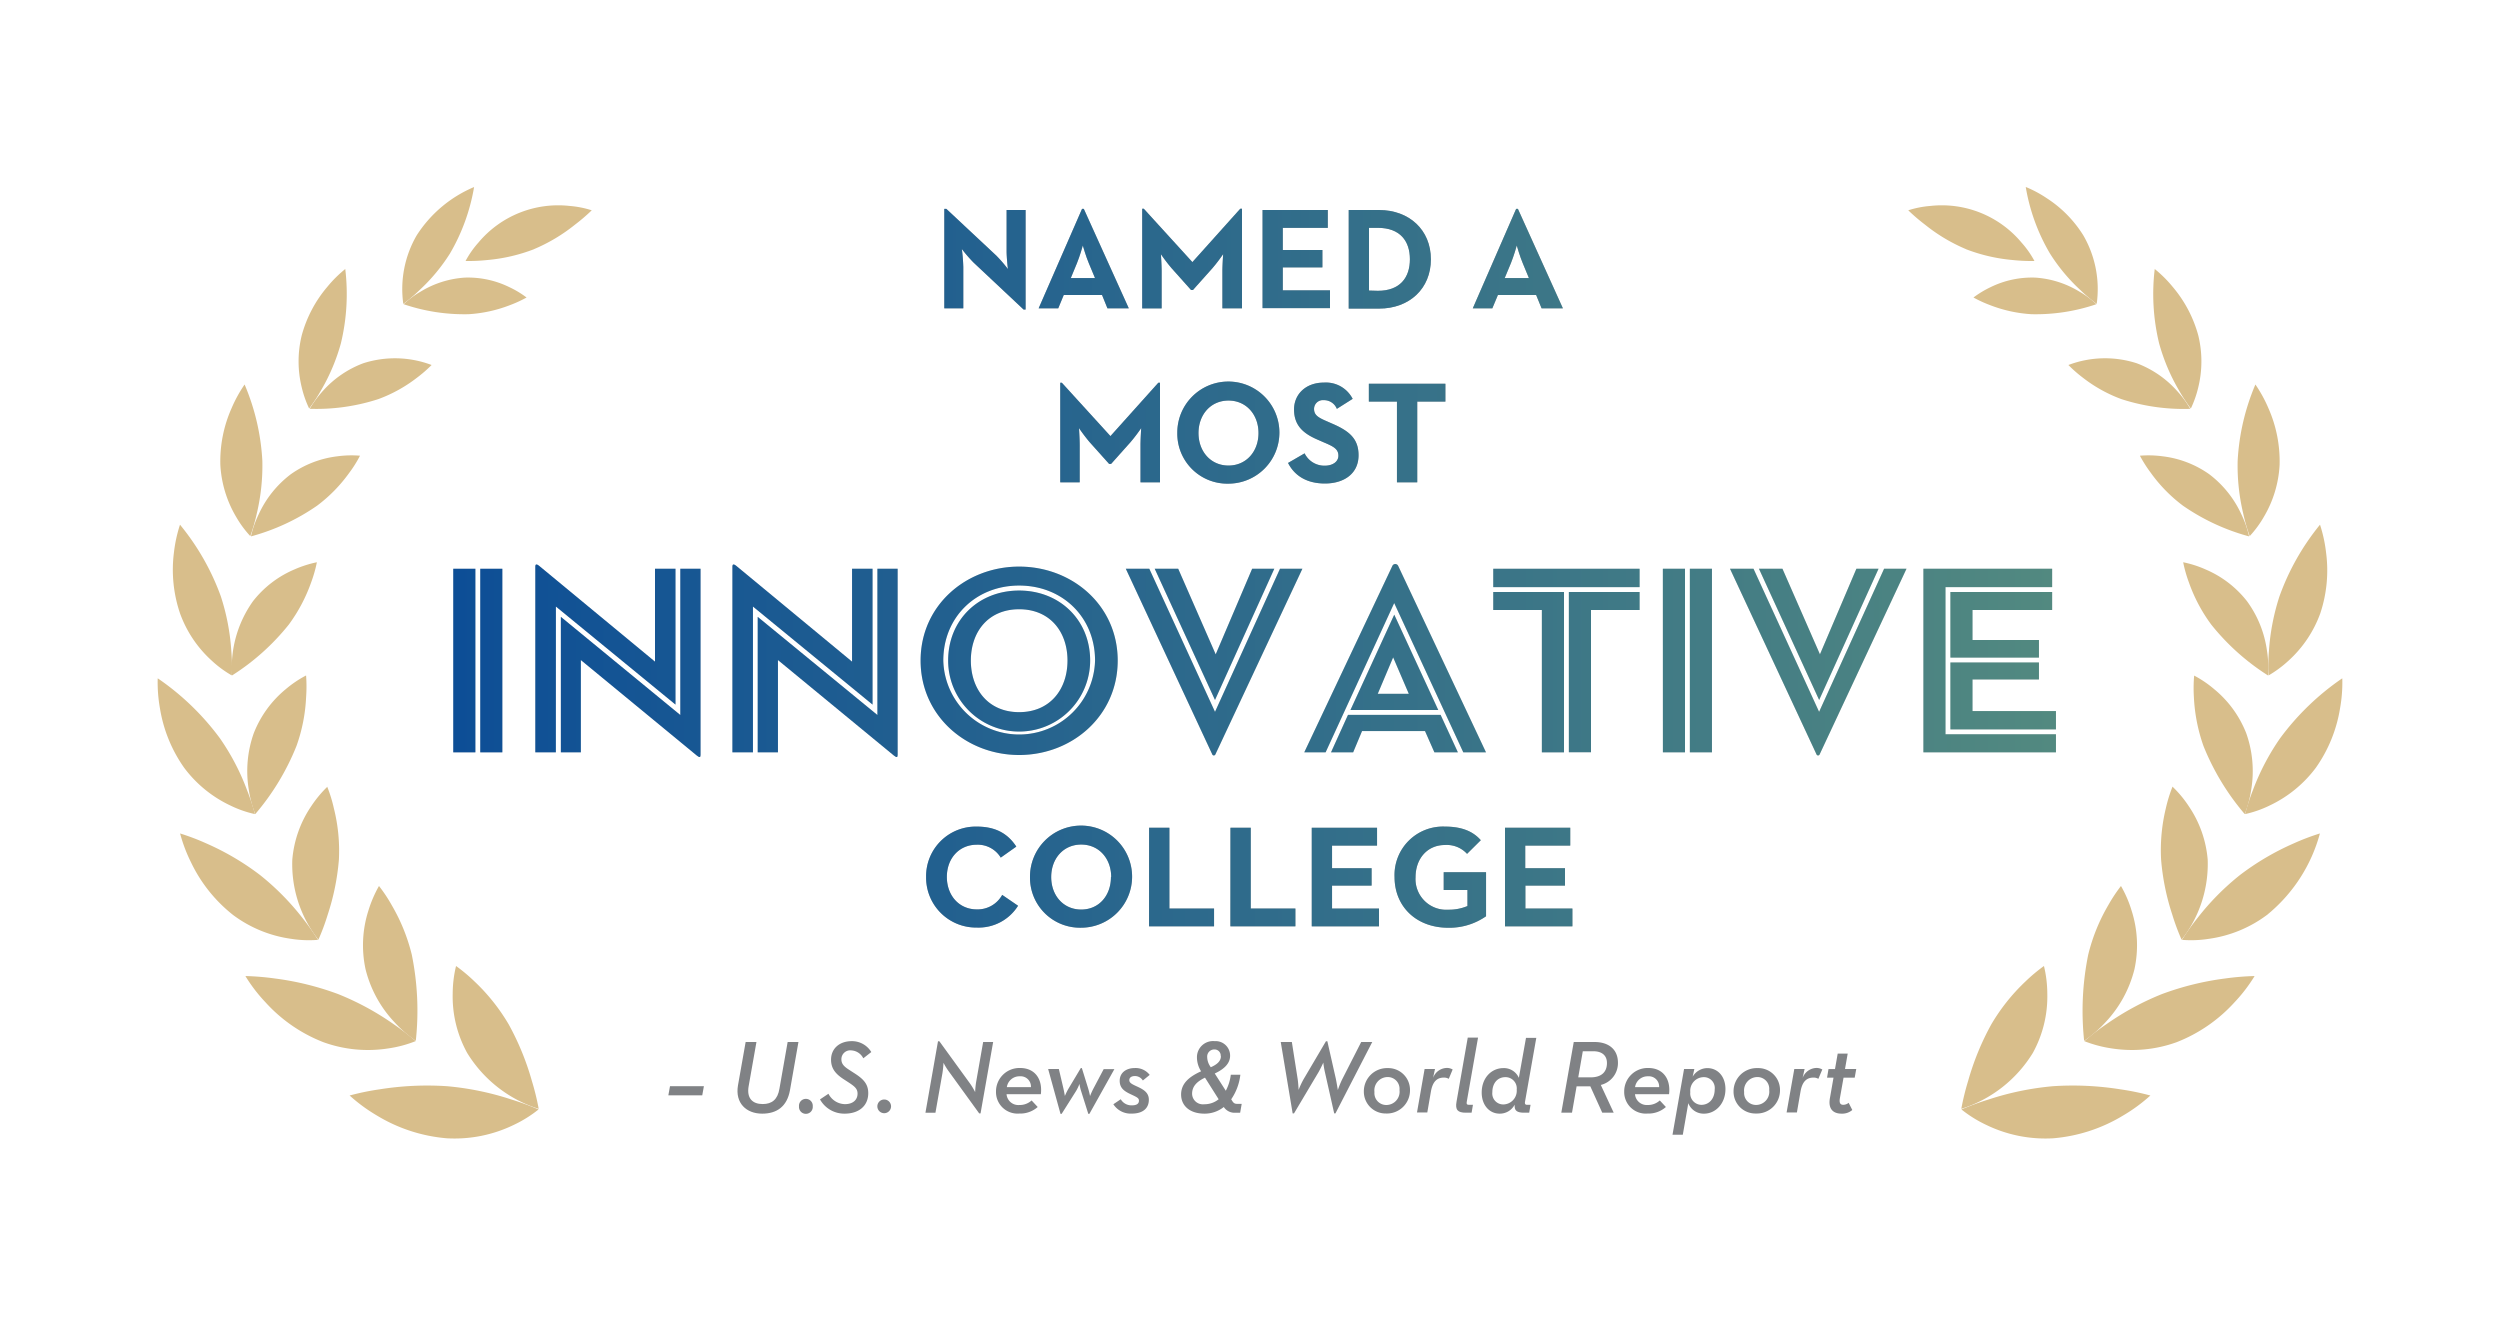 <svg id="Layer_1" data-name="Layer 1" xmlns="http://www.w3.org/2000/svg" xmlns:xlink="http://www.w3.org/1999/xlink" viewBox="0 0 500 264"><defs><style>.cls-1{fill:#d8be8b;}.cls-2{fill:#b2b4b5;}.cls-3{fill:#dbdddd;}.cls-4{fill:url(#New_Gradient_Swatch_1);}.cls-5{fill:#808285;}</style><linearGradient id="New_Gradient_Swatch_1" x1="90.65" y1="113.64" x2="411.19" y2="113.64" gradientUnits="userSpaceOnUse"><stop offset="0" stop-color="#0d4e96"/><stop offset="1" stop-color="#528980"/></linearGradient></defs><path class="cls-1" d="M69.87,219.05a33,33,0,0,0,5.52,4.06,32,32,0,0,0,14,4.55A27.1,27.1,0,0,0,102.71,225a25,25,0,0,0,5-3.11,54.81,54.81,0,0,0-5.46-2,57.35,57.35,0,0,0-12.85-2.65,60.37,60.37,0,0,0-13.5.63,49.58,49.58,0,0,0-6,1.24"/><path class="cls-1" d="M91.21,193.2a23.72,23.72,0,0,0-.67,5.5,23.37,23.37,0,0,0,2.89,11.88,25.95,25.95,0,0,0,14.31,11.19,50.33,50.33,0,0,0-1.37-5.6,53.37,53.37,0,0,0-4.61-11.26,38.81,38.81,0,0,0-6.87-8.63,33.51,33.51,0,0,0-3.68-3.08"/><path class="cls-1" d="M49.08,195.21a31.3,31.3,0,0,0,4,5.23,30.56,30.56,0,0,0,11.6,8,26.19,26.19,0,0,0,13,1.24,23.78,23.78,0,0,0,5.46-1.46,53.55,53.55,0,0,0-4.45-3.41,54.74,54.74,0,0,0-11.08-6A57.13,57.13,0,0,0,55,195.7a52.06,52.06,0,0,0-5.88-.49"/><path class="cls-1" d="M75.8,177.19a24.47,24.47,0,0,0-2.11,4.9,22.76,22.76,0,0,0-.58,11.76,23.79,23.79,0,0,0,5.83,10.64,24.32,24.32,0,0,0,4.22,3.67,56,56,0,0,0-.8-17.21,36.85,36.85,0,0,0-4-9.89,30.06,30.06,0,0,0-2.57-3.87"/><path class="cls-1" d="M36,166.62a30.57,30.57,0,0,0,2.2,5.84A29.68,29.68,0,0,0,46.62,183a25.18,25.18,0,0,0,11.57,4.76,22.72,22.72,0,0,0,5.41.21,49.55,49.55,0,0,0-3.11-4.38A51.17,51.17,0,0,0,52,175a52.26,52.26,0,0,0-10.72-6.31,45.38,45.38,0,0,0-5.27-2Z"/><path class="cls-1" d="M65.51,157.31a23.45,23.45,0,0,0-3.27,3.94,22.32,22.32,0,0,0-3.78,10.69,24.41,24.41,0,0,0,5.22,16,43.89,43.89,0,0,0,1.86-5,47.45,47.45,0,0,0,2.24-11,34.82,34.82,0,0,0-1-10.25,28.16,28.16,0,0,0-1.32-4.3"/><path class="cls-1" d="M31.54,135.71a29.49,29.49,0,0,0,.45,5.95,28.43,28.43,0,0,0,4.84,11.89,24.61,24.61,0,0,0,9.26,7.56,21.8,21.8,0,0,0,4.9,1.71,44.88,44.88,0,0,0-1.62-4.89A46.45,46.45,0,0,0,44,147.68a51.57,51.57,0,0,0-12.43-12"/><path class="cls-1" d="M61.2,135.1a22.37,22.37,0,0,0-4.08,2.76,21.58,21.58,0,0,0-6.38,8.82,22.64,22.64,0,0,0-1,11.14,23,23,0,0,0,1.31,5,48.8,48.8,0,0,0,8.24-13.61,33.35,33.35,0,0,0,1.93-9.75,29.63,29.63,0,0,0,0-4.34"/><path class="cls-1" d="M36,104.94a28.09,28.09,0,0,0-1.21,5.54A27.17,27.17,0,0,0,36,122.66a23.53,23.53,0,0,0,6.37,9.49,21.58,21.58,0,0,0,4,2.94,39.47,39.47,0,0,0-.11-4.93,44.3,44.3,0,0,0-2.09-10.88A48.5,48.5,0,0,0,36,104.94"/><path class="cls-1" d="M63.37,112.45a22.39,22.39,0,0,0-4.49,1.44,20.86,20.86,0,0,0-8.28,6.35,22.88,22.88,0,0,0-4.19,14.85,46.15,46.15,0,0,0,11.34-10.16,32.42,32.42,0,0,0,4.48-8.45,26.67,26.67,0,0,0,1.14-4"/><path class="cls-1" d="M48.92,76.9a27,27,0,0,0-2.59,4.71A26.12,26.12,0,0,0,44.07,93a22.83,22.83,0,0,0,3.18,10.41,21,21,0,0,0,2.81,3.81,37.13,37.13,0,0,0,1.3-4.53,41.42,41.42,0,0,0,1.11-10.51A45.06,45.06,0,0,0,48.92,76.9"/><path class="cls-1" d="M72,91.14a21.09,21.09,0,0,0-4.51.12,20.32,20.32,0,0,0-9.32,3.58,21,21,0,0,0-6.42,8,20.48,20.48,0,0,0-1.56,4.44,42.81,42.81,0,0,0,13.21-6.13,30,30,0,0,0,6.44-6.57A23.73,23.73,0,0,0,72,91.14"/><path class="cls-1" d="M69.09,53.77a24.78,24.78,0,0,0-3.62,3.59,25.14,25.14,0,0,0-5.13,9.74,21.76,21.76,0,0,0,0,10.34,21.06,21.06,0,0,0,1.49,4.26,33.56,33.56,0,0,0,2.45-3.76,39.15,39.15,0,0,0,3.9-9.28,42.08,42.08,0,0,0,.87-14.89"/><path class="cls-1" d="M86.32,73a20.68,20.68,0,0,0-13.66-.35,20.45,20.45,0,0,0-8.06,5.51,22.06,22.06,0,0,0-2.66,3.6A40,40,0,0,0,75.7,79.81a28.86,28.86,0,0,0,7.71-4.28A26.24,26.24,0,0,0,86.32,73Z"/><path class="cls-1" d="M94.86,37.39A25.24,25.24,0,0,0,83.32,47.1a21.43,21.43,0,0,0-2.66,13.68A32.09,32.09,0,0,0,83.93,58,36.36,36.36,0,0,0,90,50.69a39.17,39.17,0,0,0,4.82-13.3"/><path class="cls-1" d="M105.36,59.54a19.15,19.15,0,0,0-3.51-2.12A18.77,18.77,0,0,0,93,55.52a19.35,19.35,0,0,0-8.85,2.79,18.29,18.29,0,0,0-3.42,2.53,37.51,37.51,0,0,0,13,2,27.39,27.39,0,0,0,8.23-1.8,25.24,25.24,0,0,0,3.36-1.54Z"/><path class="cls-1" d="M106.83,49.83A34.3,34.3,0,0,1,97.52,52a36.81,36.81,0,0,1-4.41.2,19,19,0,0,1,2.57-3.68,20.81,20.81,0,0,1,18.26-7.33,19.62,19.62,0,0,1,4.41.87A37.24,37.24,0,0,1,115,44.93a34.41,34.41,0,0,1-8.2,4.9"/><path class="cls-1" d="M430.13,219.05a33,33,0,0,1-5.52,4.06,32.06,32.06,0,0,1-14,4.55A27.1,27.1,0,0,1,397.29,225a25,25,0,0,1-5-3.11,54.81,54.81,0,0,1,5.46-2,57.23,57.23,0,0,1,12.85-2.65,60.37,60.37,0,0,1,13.5.63,49.58,49.58,0,0,1,6,1.24"/><path class="cls-1" d="M408.79,193.2a23.72,23.72,0,0,1,.67,5.5,23.37,23.37,0,0,1-2.89,11.88,25.95,25.95,0,0,1-14.31,11.19,50.33,50.33,0,0,1,1.37-5.6,53.37,53.37,0,0,1,4.61-11.26,38.81,38.81,0,0,1,6.87-8.63,33.51,33.51,0,0,1,3.68-3.08"/><path class="cls-1" d="M450.92,195.21a31.3,31.3,0,0,1-4,5.23,30.71,30.71,0,0,1-11.6,8,26.22,26.22,0,0,1-13,1.24,24.59,24.59,0,0,1-5.45-1.45,46.29,46.29,0,0,1,4.45-3.42,54.74,54.74,0,0,1,11.08-6A57.19,57.19,0,0,1,445,195.7a52.3,52.3,0,0,1,5.89-.49"/><path class="cls-1" d="M424.19,177.19a23.44,23.44,0,0,1,2.12,4.9,22.65,22.65,0,0,1,.58,11.76,23.88,23.88,0,0,1-5.83,10.64,24.14,24.14,0,0,1-4.23,3.67,56.56,56.56,0,0,1,.81-17.21,36.85,36.85,0,0,1,4-9.89,32.16,32.16,0,0,1,2.56-3.87"/><path class="cls-1" d="M464,166.62A31.61,31.61,0,0,1,453.38,183a25.18,25.18,0,0,1-11.57,4.76,22.72,22.72,0,0,1-5.41.21,47,47,0,0,1,3.11-4.38A50.79,50.79,0,0,1,448,175a52.26,52.26,0,0,1,10.72-6.31,45.71,45.71,0,0,1,5.26-2Z"/><path class="cls-1" d="M434.48,157.31a22.63,22.63,0,0,1,3.28,3.94,22.32,22.32,0,0,1,3.78,10.69,24.57,24.57,0,0,1-5.22,16,43.89,43.89,0,0,1-1.86-5,47.45,47.45,0,0,1-2.24-11,35.55,35.55,0,0,1,.94-10.25,29.61,29.61,0,0,1,1.32-4.3"/><path class="cls-1" d="M468.46,135.71a29.49,29.49,0,0,1-.45,5.95,28.43,28.43,0,0,1-4.84,11.89,24.68,24.68,0,0,1-9.26,7.56,21.8,21.8,0,0,1-4.9,1.71,45.94,45.94,0,0,1,1.61-4.89A47,47,0,0,1,456,147.68a51.57,51.57,0,0,1,12.43-12"/><path class="cls-1" d="M438.8,135.1a22.14,22.14,0,0,1,4.07,2.76,21.59,21.59,0,0,1,6.39,8.82,22.64,22.64,0,0,1,1,11.14,23,23,0,0,1-1.31,5,49,49,0,0,1-8.25-13.61,34,34,0,0,1-1.92-9.75,29.63,29.63,0,0,1,.05-4.34"/><path class="cls-1" d="M464,104.94a28.09,28.09,0,0,1,1.21,5.54,27.17,27.17,0,0,1-1.15,12.18,23.63,23.63,0,0,1-6.37,9.49,22.61,22.61,0,0,1-4,2.95,40.65,40.65,0,0,1,.1-4.94,44.85,44.85,0,0,1,2.1-10.88A48.5,48.5,0,0,1,464,104.94"/><path class="cls-1" d="M436.63,112.45a21.41,21.41,0,0,1,4.49,1.44,20.93,20.93,0,0,1,8.28,6.35,21.75,21.75,0,0,1,4,9.94,21.48,21.48,0,0,1,.2,4.91,46.15,46.15,0,0,1-11.34-10.16,32.12,32.12,0,0,1-4.48-8.45,26.67,26.67,0,0,1-1.14-4"/><path class="cls-1" d="M451.08,76.9a27,27,0,0,1,2.59,4.71A26.27,26.27,0,0,1,455.92,93a22.71,22.71,0,0,1-3.17,10.41,21,21,0,0,1-2.81,3.81,37.13,37.13,0,0,1-1.3-4.53,41.42,41.42,0,0,1-1.11-10.51,45.06,45.06,0,0,1,3.55-15.28"/><path class="cls-1" d="M428,91.14a21.19,21.19,0,0,1,4.52.12,20.32,20.32,0,0,1,9.32,3.58,21,21,0,0,1,6.42,8,20.48,20.48,0,0,1,1.56,4.44,42.81,42.81,0,0,1-13.21-6.13,30,30,0,0,1-6.44-6.57,26.88,26.88,0,0,1-2.17-3.4Z"/><path class="cls-1" d="M430.91,53.77a24.78,24.78,0,0,1,3.62,3.59,25.27,25.27,0,0,1,5.13,9.74,21.89,21.89,0,0,1,0,10.34,21.06,21.06,0,0,1-1.49,4.26,33.56,33.56,0,0,1-2.45-3.76,39.15,39.15,0,0,1-3.9-9.28,42.08,42.08,0,0,1-.87-14.89"/><path class="cls-1" d="M413.68,73a20.65,20.65,0,0,1,13.66-.35,20.4,20.4,0,0,1,8.05,5.51,20.05,20.05,0,0,1,2.66,3.61,40.42,40.42,0,0,1-13.75-1.94,28.7,28.7,0,0,1-7.71-4.28A26.24,26.24,0,0,1,413.68,73Z"/><path class="cls-1" d="M405.14,37.39a23.42,23.42,0,0,1,4.24,2.27,23.81,23.81,0,0,1,7.3,7.44,21.43,21.43,0,0,1,2.66,13.68A32.75,32.75,0,0,1,416.06,58a36,36,0,0,1-6.1-7.35,38.92,38.92,0,0,1-4.82-13.3"/><path class="cls-1" d="M394.64,59.54a20,20,0,0,1,3.5-2.12,18.81,18.81,0,0,1,8.87-1.9,19.35,19.35,0,0,1,8.85,2.79,18.29,18.29,0,0,1,3.42,2.53,37.51,37.51,0,0,1-13,2,27.39,27.39,0,0,1-8.23-1.8,25.24,25.24,0,0,1-3.36-1.54Z"/><path class="cls-1" d="M393.17,49.83A34.22,34.22,0,0,0,402.48,52a36.81,36.81,0,0,0,4.41.2,18.84,18.84,0,0,0-2.58-3.68,20.78,20.78,0,0,0-18.25-7.33,19.45,19.45,0,0,0-4.41.87A37.24,37.24,0,0,0,385,44.93a34.41,34.41,0,0,0,8.2,4.9"/><path class="cls-2" d="M194.71,52.51a29.81,29.81,0,0,1-2.34-2.7,34.87,34.87,0,0,1,.29,3.6v8.26h-3.8V41.77h.4l10,9.35a26.72,26.72,0,0,1,2.32,2.69s-.26-2.23-.26-3.59V42h3.8v19.9h-.41Z"/><path class="cls-2" d="M216.41,41.77h.35l9,19.9h-4.27L220.41,59h-7.66l-1.1,2.66h-3.92ZM219,55.61l-1.25-3c-.55-1.3-1.13-3.3-1.19-3.51,0,.09-.61,2.15-1.16,3.51l-1.24,3Z"/><path class="cls-2" d="M228.44,41.75h.32l9.72,10.67,9.57-10.67h.35V61.67h-3.92V54.28c0-1.34.15-3.45.15-3.45a34.12,34.12,0,0,1-2.12,2.78L238.59,58h-.38l-3.91-4.38a34.12,34.12,0,0,1-2.12-2.78s.15,2.11.15,3.45v7.39h-3.89Z"/><path class="cls-2" d="M252.51,42h13.05v3.57h-9V50h7.92v3.48h-7.92v4.59H266v3.56H252.51Z"/><path class="cls-2" d="M269.74,42h6.06c6.06,0,10.38,4,10.38,9.86s-4.29,9.86-10.38,9.86h-6.06Zm5.85,16.16c4.38,0,6.39-2.61,6.39-6.3s-2-6.29-6.39-6.29H273.8V58.11Z"/><path class="cls-2" d="M303.23,41.77h.35l9,19.9h-4.26L307.23,59h-7.65l-1.11,2.66h-3.91Zm2.55,13.84-1.24-3c-.55-1.3-1.13-3.3-1.19-3.51,0,.09-.61,2.15-1.16,3.51l-1.25,3Z"/><path class="cls-2" d="M212.05,76.55h.32l9.72,10.67,9.57-10.67H232V96.47H228.1V89.08c0-1.34.14-3.46.14-3.46a33.55,33.55,0,0,1-2.12,2.79l-3.91,4.38h-.38l-3.92-4.38a35,35,0,0,1-2.11-2.79s.14,2.12.14,3.46v7.39h-3.89Z"/><path class="cls-2" d="M235.46,86.61a10.21,10.21,0,1,1,10.21,10.12A10,10,0,0,1,235.46,86.61Zm16.24,0c0-3.68-2.44-6.5-6-6.5s-6,2.82-6,6.5,2.44,6.5,6,6.5S251.7,90.29,251.7,86.61Z"/><path class="cls-2" d="M257.61,92.59l3.31-1.92a4.42,4.42,0,0,0,4,2.47c1.68,0,2.76-.84,2.76-2,0-1.4-1.1-1.89-3-2.7l-1-.44c-2.93-1.24-4.87-2.81-4.87-6.12,0-3,2.32-5.36,5.95-5.36a6,6,0,0,1,5.77,3.25l-3.16,2a2.76,2.76,0,0,0-2.61-1.74,1.77,1.77,0,0,0-1.95,1.74c0,1.21.76,1.71,2.5,2.46l1,.44c3.46,1.48,5.4,3,5.4,6.38,0,3.65-2.87,5.65-6.73,5.65S258.8,94.94,257.61,92.59Z"/><path class="cls-2" d="M279.39,80.32h-5.62V76.75h15.31v3.57h-5.63V96.47h-4.06Z"/><path class="cls-3" d="M90.65,113.75h4.43v36.72H90.65Zm5.4,36.72V113.75h4.42v36.72Z"/><path class="cls-3" d="M111.17,150.47h-4.11v-37.2c0-.33.16-.6.76-.11L131,132.33V113.75h4.1v27.17l-23.92-19.61Zm5-18.46v18.46h-4v-27.1L136.06,143V113.75h4.05V151c0,.44-.16.6-.75.11Z"/><path class="cls-3" d="M150.59,150.47h-4.11v-37.2c0-.33.16-.6.76-.11l23.17,19.17V113.75h4.1v27.17l-23.92-19.61Zm5-18.46v18.46h-4.05v-27.1L175.48,143V113.75h4.05V151c0,.44-.16.6-.75.11Z"/><path class="cls-3" d="M184.12,132.11c0-11.07,9.13-18.79,19.71-18.79s19.71,7.72,19.71,18.79S214.42,151,203.83,151,184.12,143.18,184.12,132.11Zm34.89,0c0-8.69-6.54-15-15.18-15s-15.17,6.32-15.17,15a15.18,15.18,0,0,0,30.35,0Zm-29.38,0c0-8.15,6.1-14,14.2-14s14.2,5.89,14.2,14a14.2,14.2,0,0,1-28.4,0Zm23.87,0c0-5.77-3.51-10.26-9.67-10.26s-9.66,4.49-9.66,10.26,3.5,10.32,9.66,10.32S213.5,137.89,213.5,132.11Z"/><path class="cls-3" d="M243.09,150.85a.34.34,0,0,1-.65,0l-17.28-37.1h4.7L243,142.37l13-28.62h4.48Zm-12.15-37.1h4.7l7.5,17.12,7.29-17.12h4.43L243,140Z"/><path class="cls-3" d="M265.12,150.47h-4.27l17.61-37.26a.64.64,0,0,1,1.19,0l17.55,37.26h-4.54l-13.82-29.86ZM285,146.21H272.41l-1.78,4.26H266.2l3.4-7.5h18.52l3.46,7.5h-4.7Zm-6.15-23.28,8.8,19.07H270.09Zm-3.3,15.83h6.21l-3.13-7.29Z"/><path class="cls-3" d="M327.92,117.43H298.65v-3.68h29.27ZM308.37,122h-9.72V118.4H312.8v32.07h-4.43Zm5.4,28.45V118.4h14.15V122H318.2v28.45Z"/><path class="cls-3" d="M332.57,113.75H337v36.72h-4.42Zm5.4,36.72V113.75h4.42v36.72Z"/><path class="cls-3" d="M363.94,150.85a.34.34,0,0,1-.65,0L346,113.75h4.7l13.12,28.62,13-28.62h4.48Zm-12.15-37.1h4.7l7.5,17.12,7.29-17.12h4.43L363.83,140Z"/><path class="cls-3" d="M384.68,113.75h25.75v3.68H389.1v29.43h22.09v3.61H384.68Zm23.11,17.77H390.08V118.4h20.35V122H394.5v6h13.29Zm3.4,14.36H390.08V132.49h17.71v3.4H394.5v6.32h16.69Z"/><path class="cls-2" d="M185.22,175.41a9.93,9.93,0,0,1,10.15-10.09c3.57,0,6.12,1.27,7.89,4l-3.11,2.2a5.38,5.38,0,0,0-4.78-2.58c-3.57,0-6,2.76-6,6.44s2.41,6.5,6,6.5a5.62,5.62,0,0,0,5.07-2.9l3.17,2.17a9.3,9.3,0,0,1-8.24,4.36A10,10,0,0,1,185.22,175.41Z"/><path class="cls-2" d="M206,175.41a10.21,10.21,0,1,1,10.21,10.13A10,10,0,0,1,206,175.41Zm16.24,0c0-3.68-2.43-6.5-6-6.5s-6,2.82-6,6.5,2.43,6.5,6,6.5S222.19,179.1,222.19,175.41Z"/><path class="cls-2" d="M229.82,165.55h4.06v16.16h8.93v3.56h-13Z"/><path class="cls-2" d="M246.09,165.55h4.06v16.16h8.93v3.56h-13Z"/><path class="cls-2" d="M262.35,165.55h13.06v3.57h-9v4.52h7.91v3.48h-7.91v4.59h9.39v3.56H262.35Z"/><path class="cls-2" d="M278.91,175.41A9.69,9.69,0,0,1,289,165.32c3.22,0,5.54.87,7.16,2.72l-2.75,2.73A5.49,5.49,0,0,0,289,169c-3.57,0-5.89,2.76-5.89,6.44a6.14,6.14,0,0,0,6.53,6.5,9.58,9.58,0,0,0,3.85-.73V178h-4.75v-3.56h8.47v8.81a12.82,12.82,0,0,1-7.57,2.3C283.18,185.54,278.91,181.24,278.91,175.41Z"/><path class="cls-2" d="M301,165.55h13.05v3.57h-9v4.52H313v3.48h-7.92v4.59h9.4v3.56H301Z"/><path class="cls-4" d="M194.71,52.51a29.81,29.81,0,0,1-2.34-2.7,34.87,34.87,0,0,1,.29,3.6v8.26h-3.8V41.77h.4l10,9.35a26.72,26.72,0,0,1,2.32,2.69s-.26-2.23-.26-3.59V42h3.8v19.9h-.41Z"/><path class="cls-4" d="M216.41,41.77h.35l9,19.9h-4.27L220.41,59h-7.66l-1.1,2.66h-3.92ZM219,55.61l-1.25-3c-.55-1.3-1.13-3.3-1.19-3.51,0,.09-.61,2.15-1.16,3.51l-1.24,3Z"/><path class="cls-4" d="M228.44,41.75h.32l9.72,10.67,9.57-10.67h.35V61.67h-3.92V54.28c0-1.34.15-3.45.15-3.45a34.12,34.12,0,0,1-2.12,2.78L238.59,58h-.38l-3.91-4.38a34.12,34.12,0,0,1-2.12-2.78s.15,2.11.15,3.45v7.39h-3.89Z"/><path class="cls-4" d="M252.51,42h13.05v3.57h-9V50h7.92v3.48h-7.92v4.59H266v3.56H252.51Z"/><path class="cls-4" d="M269.74,42h6.06c6.06,0,10.38,4,10.38,9.86s-4.29,9.86-10.38,9.86h-6.06Zm5.85,16.16c4.38,0,6.39-2.61,6.39-6.3s-2-6.29-6.39-6.29H273.8V58.11Z"/><path class="cls-4" d="M303.23,41.77h.35l9,19.9h-4.26L307.23,59h-7.65l-1.11,2.66h-3.91Zm2.55,13.84-1.24-3c-.55-1.3-1.13-3.3-1.19-3.51,0,.09-.61,2.15-1.16,3.51l-1.25,3Z"/><path class="cls-4" d="M212.05,76.55h.32l9.72,10.67,9.57-10.67H232V96.47H228.1V89.08c0-1.34.14-3.46.14-3.46a33.55,33.55,0,0,1-2.12,2.79l-3.91,4.38h-.38l-3.92-4.38a35,35,0,0,1-2.11-2.79s.14,2.12.14,3.46v7.39h-3.89Z"/><path class="cls-4" d="M235.46,86.61a10.21,10.21,0,1,1,10.21,10.12A10,10,0,0,1,235.46,86.61Zm16.24,0c0-3.68-2.44-6.5-6-6.5s-6,2.82-6,6.5,2.44,6.5,6,6.5S251.7,90.29,251.7,86.61Z"/><path class="cls-4" d="M257.61,92.59l3.31-1.92a4.42,4.42,0,0,0,4,2.47c1.68,0,2.76-.84,2.76-2,0-1.4-1.1-1.89-3-2.7l-1-.44c-2.93-1.24-4.87-2.81-4.87-6.12,0-3,2.32-5.36,5.95-5.36a6,6,0,0,1,5.77,3.25l-3.16,2a2.76,2.76,0,0,0-2.61-1.74,1.77,1.77,0,0,0-1.95,1.74c0,1.21.76,1.71,2.5,2.46l1,.44c3.46,1.48,5.4,3,5.4,6.38,0,3.65-2.87,5.65-6.73,5.65S258.8,94.94,257.61,92.59Z"/><path class="cls-4" d="M279.39,80.32h-5.62V76.75h15.31v3.57h-5.63V96.47h-4.06Z"/><path class="cls-4" d="M90.65,113.75h4.43v36.72H90.65Zm5.4,36.72V113.75h4.42v36.72Z"/><path class="cls-4" d="M111.17,150.47h-4.11v-37.2c0-.33.16-.6.76-.11L131,132.33V113.75h4.1v27.17l-23.92-19.61Zm5-18.46v18.46h-4v-27.1L136.06,143V113.75h4.05V151c0,.44-.16.6-.75.11Z"/><path class="cls-4" d="M150.59,150.47h-4.11v-37.2c0-.33.16-.6.76-.11l23.17,19.17V113.75h4.1v27.17l-23.92-19.61Zm5-18.46v18.46h-4.05v-27.1L175.48,143V113.75h4.05V151c0,.44-.16.6-.75.11Z"/><path class="cls-4" d="M184.12,132.11c0-11.07,9.13-18.79,19.71-18.79s19.71,7.72,19.71,18.79S214.42,151,203.83,151,184.12,143.18,184.12,132.11Zm34.89,0c0-8.69-6.54-15-15.18-15s-15.17,6.32-15.17,15a15.18,15.18,0,0,0,30.35,0Zm-29.38,0c0-8.15,6.1-14,14.2-14s14.2,5.89,14.2,14a14.2,14.2,0,0,1-28.4,0Zm23.87,0c0-5.77-3.51-10.26-9.67-10.26s-9.66,4.49-9.66,10.26,3.5,10.32,9.66,10.32S213.5,137.89,213.5,132.11Z"/><path class="cls-4" d="M243.09,150.85a.34.34,0,0,1-.65,0l-17.28-37.1h4.7L243,142.37l13-28.62h4.48Zm-12.15-37.1h4.7l7.5,17.12,7.29-17.12h4.43L243,140Z"/><path class="cls-4" d="M265.12,150.47h-4.27l17.61-37.26a.64.64,0,0,1,1.19,0l17.55,37.26h-4.54l-13.82-29.86ZM285,146.21H272.41l-1.78,4.26H266.2l3.4-7.5h18.52l3.46,7.5h-4.7Zm-6.15-23.28,8.8,19.07H270.09Zm-3.3,15.83h6.21l-3.13-7.29Z"/><path class="cls-4" d="M327.92,117.43H298.65v-3.68h29.27ZM308.37,122h-9.72V118.4H312.8v32.07h-4.43Zm5.4,28.45V118.4h14.15V122H318.2v28.45Z"/><path class="cls-4" d="M332.57,113.75H337v36.72h-4.42Zm5.4,36.72V113.75h4.42v36.72Z"/><path class="cls-4" d="M363.94,150.85a.34.34,0,0,1-.65,0L346,113.75h4.7l13.12,28.62,13-28.62h4.48Zm-12.15-37.1h4.7l7.5,17.12,7.29-17.12h4.43L363.83,140Z"/><path class="cls-4" d="M384.68,113.75h25.75v3.68H389.1v29.43h22.09v3.61H384.68Zm23.11,17.77H390.08V118.4h20.35V122H394.5v6h13.29Zm3.4,14.36H390.08V132.49h17.71v3.4H394.5v6.32h16.69Z"/><path class="cls-4" d="M185.22,175.41a9.93,9.93,0,0,1,10.15-10.09c3.57,0,6.12,1.27,7.89,4l-3.11,2.2a5.38,5.38,0,0,0-4.78-2.58c-3.57,0-6,2.76-6,6.44s2.41,6.5,6,6.5a5.62,5.62,0,0,0,5.07-2.9l3.17,2.17a9.3,9.3,0,0,1-8.24,4.36A10,10,0,0,1,185.22,175.41Z"/><path class="cls-4" d="M206,175.41a10.21,10.21,0,1,1,10.21,10.13A10,10,0,0,1,206,175.41Zm16.24,0c0-3.68-2.43-6.5-6-6.5s-6,2.82-6,6.5,2.43,6.5,6,6.5S222.19,179.1,222.19,175.41Z"/><path class="cls-4" d="M229.82,165.55h4.06v16.16h8.93v3.56h-13Z"/><path class="cls-4" d="M246.09,165.55h4.06v16.16h8.93v3.56h-13Z"/><path class="cls-4" d="M262.35,165.55h13.06v3.57h-9v4.52h7.91v3.48h-7.91v4.59h9.39v3.56H262.35Z"/><path class="cls-4" d="M278.91,175.41A9.69,9.69,0,0,1,289,165.32c3.22,0,5.54.87,7.16,2.72l-2.75,2.73A5.49,5.49,0,0,0,289,169c-3.57,0-5.89,2.76-5.89,6.44a6.14,6.14,0,0,0,6.53,6.5,9.58,9.58,0,0,0,3.85-.73V178h-4.75v-3.56h8.47v8.81a12.82,12.82,0,0,1-7.57,2.3C283.18,185.54,278.91,181.24,278.91,175.41Z"/><path class="cls-4" d="M301,165.55h13.05v3.57h-9v4.52H313v3.48h-7.92v4.59h9.4v3.56H301Z"/><path class="cls-5" d="M134,217.24h6.78l-.33,1.83h-6.78Z"/><path class="cls-5" d="M147.59,217.11l1.54-8.71h2.16l-1.56,8.84c-.42,2.37.73,3.57,2.81,3.57,1.87,0,3-.93,3.35-3.08l1.64-9.33h2.16l-1.7,9.67c-.59,3.22-2.6,4.66-5.56,4.66C149.27,222.73,147,220.63,147.59,217.11Z"/><path class="cls-5" d="M159.8,221.27a1.38,1.38,0,1,1,2.75,0,1.38,1.38,0,1,1-2.75,0Z"/><path class="cls-5" d="M164,219.88l1.69-1.13a3.79,3.79,0,0,0,3.29,2.08c1.6,0,2.53-.85,2.53-2.1,0-1-.58-1.45-1.89-2.31l-.83-.54c-1.71-1.1-2.58-2.2-2.58-3.95,0-2.14,1.6-3.7,4.16-3.7a4.51,4.51,0,0,1,3.89,2.18l-1.6,1.25a2.85,2.85,0,0,0-2.38-1.58,1.77,1.77,0,0,0-2,1.77c0,.89.46,1.43,1.62,2.16l.83.54c1.86,1.17,2.92,2.17,2.92,4.08,0,2.6-1.94,4.1-4.72,4.1A5.55,5.55,0,0,1,164,219.88Z"/><path class="cls-5" d="M175.47,221.27a1.37,1.37,0,1,1,2.74,0,1.37,1.37,0,1,1-2.74,0Z"/><path class="cls-5" d="M189.7,214.2a12.61,12.61,0,0,1-1-1.64,20.34,20.34,0,0,1-.21,2.06l-1.4,7.92h-2l2.51-14.29h.27l6.16,8.49a13.54,13.54,0,0,1,1,1.68,16.38,16.38,0,0,1,.21-2.1l1.39-7.92h2l-2.52,14.28h-.27Z"/><path class="cls-5" d="M203.88,221a3.5,3.5,0,0,0,2.44-.91l1.22,1.31a5.26,5.26,0,0,1-3.68,1.31,4.31,4.31,0,0,1-4.66-4.39,4.69,4.69,0,0,1,4.83-4.72c2.95,0,4.51,2.22,4.14,5.24h-6.86A2.36,2.36,0,0,0,203.88,221Zm2.31-3.58a2.06,2.06,0,0,0-2.22-2.16,2.54,2.54,0,0,0-2.6,2.16Z"/><path class="cls-5" d="M209.63,213.8h2.14l.89,3.79c.15.62.3,1.54.32,1.6a12,12,0,0,1,.79-1.58l2.39-4h.21l1.24,4a15.86,15.86,0,0,1,.4,1.6,14.32,14.32,0,0,1,.73-1.6l2-3.79h2.14l-5,8.95h-.22l-1.42-4.5a9.24,9.24,0,0,1-.35-1.49,8.44,8.44,0,0,1-.67,1.41l-2.89,4.58h-.23Z"/><path class="cls-5" d="M222.67,220.85l1.48-1a2.48,2.48,0,0,0,2.23,1.22c1,0,1.41-.37,1.41-.93s-.46-.73-1.77-1.35-2.08-1.29-2.08-2.63c0-1.66,1.35-2.55,3-2.55a3.56,3.56,0,0,1,3,1.37l-1.37,1.12a1.85,1.85,0,0,0-1.6-.89c-.65,0-1.11.29-1.11.81s.44.77,1.44,1.23c1.37.62,2.47,1.24,2.47,2.7,0,1.66-1.14,2.77-3.41,2.77A4.13,4.13,0,0,1,222.67,220.85Z"/><path class="cls-5" d="M245.16,218.15a9.2,9.2,0,0,0,1-3.2h1.91a10.84,10.84,0,0,1-1.83,4.91l.13.2c.33.57.58.71,1.06.71h.91l-.31,1.77h-.87a2.56,2.56,0,0,1-2.4-1.14,6.15,6.15,0,0,1-3.86,1.33c-3,0-4.68-1.63-4.68-3.83s1.6-3.56,4-4.64a5.2,5.2,0,0,1-.83-2.81,3.22,3.22,0,0,1,3.54-3.22,2.89,2.89,0,0,1,3.09,2.91c0,1.5-1.1,2.64-3.07,3.56ZM241,215.53c-1.64.79-2.58,1.75-2.58,3.22a2.15,2.15,0,0,0,2.42,2.1,4.48,4.48,0,0,0,2.89-1Zm3.14-4.3a1.23,1.23,0,0,0-1.25-1.34,1.42,1.42,0,0,0-1.45,1.54,3.41,3.41,0,0,0,.54,1.75l.17.27C243.52,212.85,244.18,212.16,244.18,211.23Z"/><path class="cls-5" d="M256.15,208.4h2.22l1.15,7.32c.14.89.2,2.2.2,2.26a16.75,16.75,0,0,1,1-2.14l4.47-7.59h.28l1.7,7.51c.17.83.38,2.14.4,2.25a17.71,17.71,0,0,1,.87-2.15l3.8-7.46h2.21l-7.36,14.28h-.25L265,214.51a17.46,17.46,0,0,1-.34-2c0,.05-.52,1.15-.93,1.88l-4.93,8.29h-.27Z"/><path class="cls-5" d="M272.77,218.34a4.64,4.64,0,0,1,4.78-4.72A4.35,4.35,0,0,1,282,218a4.62,4.62,0,0,1-4.79,4.7A4.36,4.36,0,0,1,272.77,218.34Zm7.13-.33a2.36,2.36,0,0,0-2.41-2.6,2.67,2.67,0,0,0-2.6,3A2.37,2.37,0,0,0,277.3,221,2.66,2.66,0,0,0,279.9,218Z"/><path class="cls-5" d="M284.92,213.8H287l-.39,1.79a3,3,0,0,1,2.7-2,2.22,2.22,0,0,1,1.22.31l-.78,1.87a1.76,1.76,0,0,0-1-.25c-1.31,0-2.21.77-2.56,2.75l-.73,4.22h-2.06Z"/><path class="cls-5" d="M291.31,220.31l2.24-12.79h2.06l-2.26,12.84c-.07.41,0,.6.39.6h.85l-.27,1.58h-1.14C291.56,222.54,291,222,291.31,220.31Z"/><path class="cls-5" d="M296.34,218.52c0-3,2-4.9,4.33-4.9a3.26,3.26,0,0,1,3.1,1.95l1.43-8h2.06L305,220.36c-.06.41.05.6.4.6h.71l-.27,1.58h-1c-1.62,0-1.91-.56-1.91-1.39v-.21a3.34,3.34,0,0,1-3,1.79C297.86,222.73,296.34,221,296.34,218.52Zm7-.56a2.25,2.25,0,0,0-2.25-2.53c-1.6,0-2.62,1.24-2.62,3a2.19,2.19,0,0,0,2.19,2.46A2.74,2.74,0,0,0,303.35,218Z"/><path class="cls-5" d="M318.06,217.26h-2.74l-.92,5.28h-2.14l2.49-14.14h4.14c2.77,0,4.68,1.41,4.7,4.11a4.5,4.5,0,0,1-3.43,4.48l2.58,5.55h-2.29Zm.06-1.79c2.1,0,3.27-1,3.27-2.87,0-1.5-1-2.35-2.71-2.35h-2.12l-.91,5.22Z"/><path class="cls-5" d="M329.52,221a3.5,3.5,0,0,0,2.44-.91l1.22,1.31a5.26,5.26,0,0,1-3.68,1.31,4.31,4.31,0,0,1-4.66-4.39,4.69,4.69,0,0,1,4.83-4.72c2.95,0,4.51,2.22,4.14,5.24H327A2.36,2.36,0,0,0,329.52,221Zm2.31-3.58a2.06,2.06,0,0,0-2.22-2.16,2.54,2.54,0,0,0-2.6,2.16Z"/><path class="cls-5" d="M336.81,213.8h2.06l-.34,1.54a3.45,3.45,0,0,1,2.92-1.72c2.1,0,3.64,1.66,3.64,4.2,0,2.93-2,4.91-4.27,4.91a3.27,3.27,0,0,1-3.16-2.1l-1.1,6.32H334.5Zm6.13,4.08a2.17,2.17,0,0,0-2.2-2.45,2.72,2.72,0,0,0-2.68,3,2.27,2.27,0,0,0,2.24,2.54C341.9,220.94,342.94,219.67,342.94,217.88Z"/><path class="cls-5" d="M346.71,218.34a4.64,4.64,0,0,1,4.79-4.72A4.35,4.35,0,0,1,356,218a4.62,4.62,0,0,1-4.79,4.7A4.36,4.36,0,0,1,346.71,218.34Zm7.13-.33a2.36,2.36,0,0,0-2.41-2.6,2.67,2.67,0,0,0-2.6,3,2.38,2.38,0,0,0,2.42,2.58A2.65,2.65,0,0,0,353.84,218Z"/><path class="cls-5" d="M358.86,213.8h2.06l-.4,1.79a3.05,3.05,0,0,1,2.71-2,2.28,2.28,0,0,1,1.23.31l-.79,1.87a1.76,1.76,0,0,0-1-.25c-1.31,0-2.21.77-2.56,2.75l-.73,4.22h-2.06Z"/><path class="cls-5" d="M366,219.54l.7-4h-1.29l.29-1.73H367l.54-3.09h2L369,213.8h2.25l-.31,1.73h-2.23l-.73,4.1c-.18,1,.11,1.33.67,1.33a1.7,1.7,0,0,0,1.08-.4l.73,1.44a3.11,3.11,0,0,1-2.16.73C366.79,222.73,365.54,221.94,366,219.54Z"/></svg>